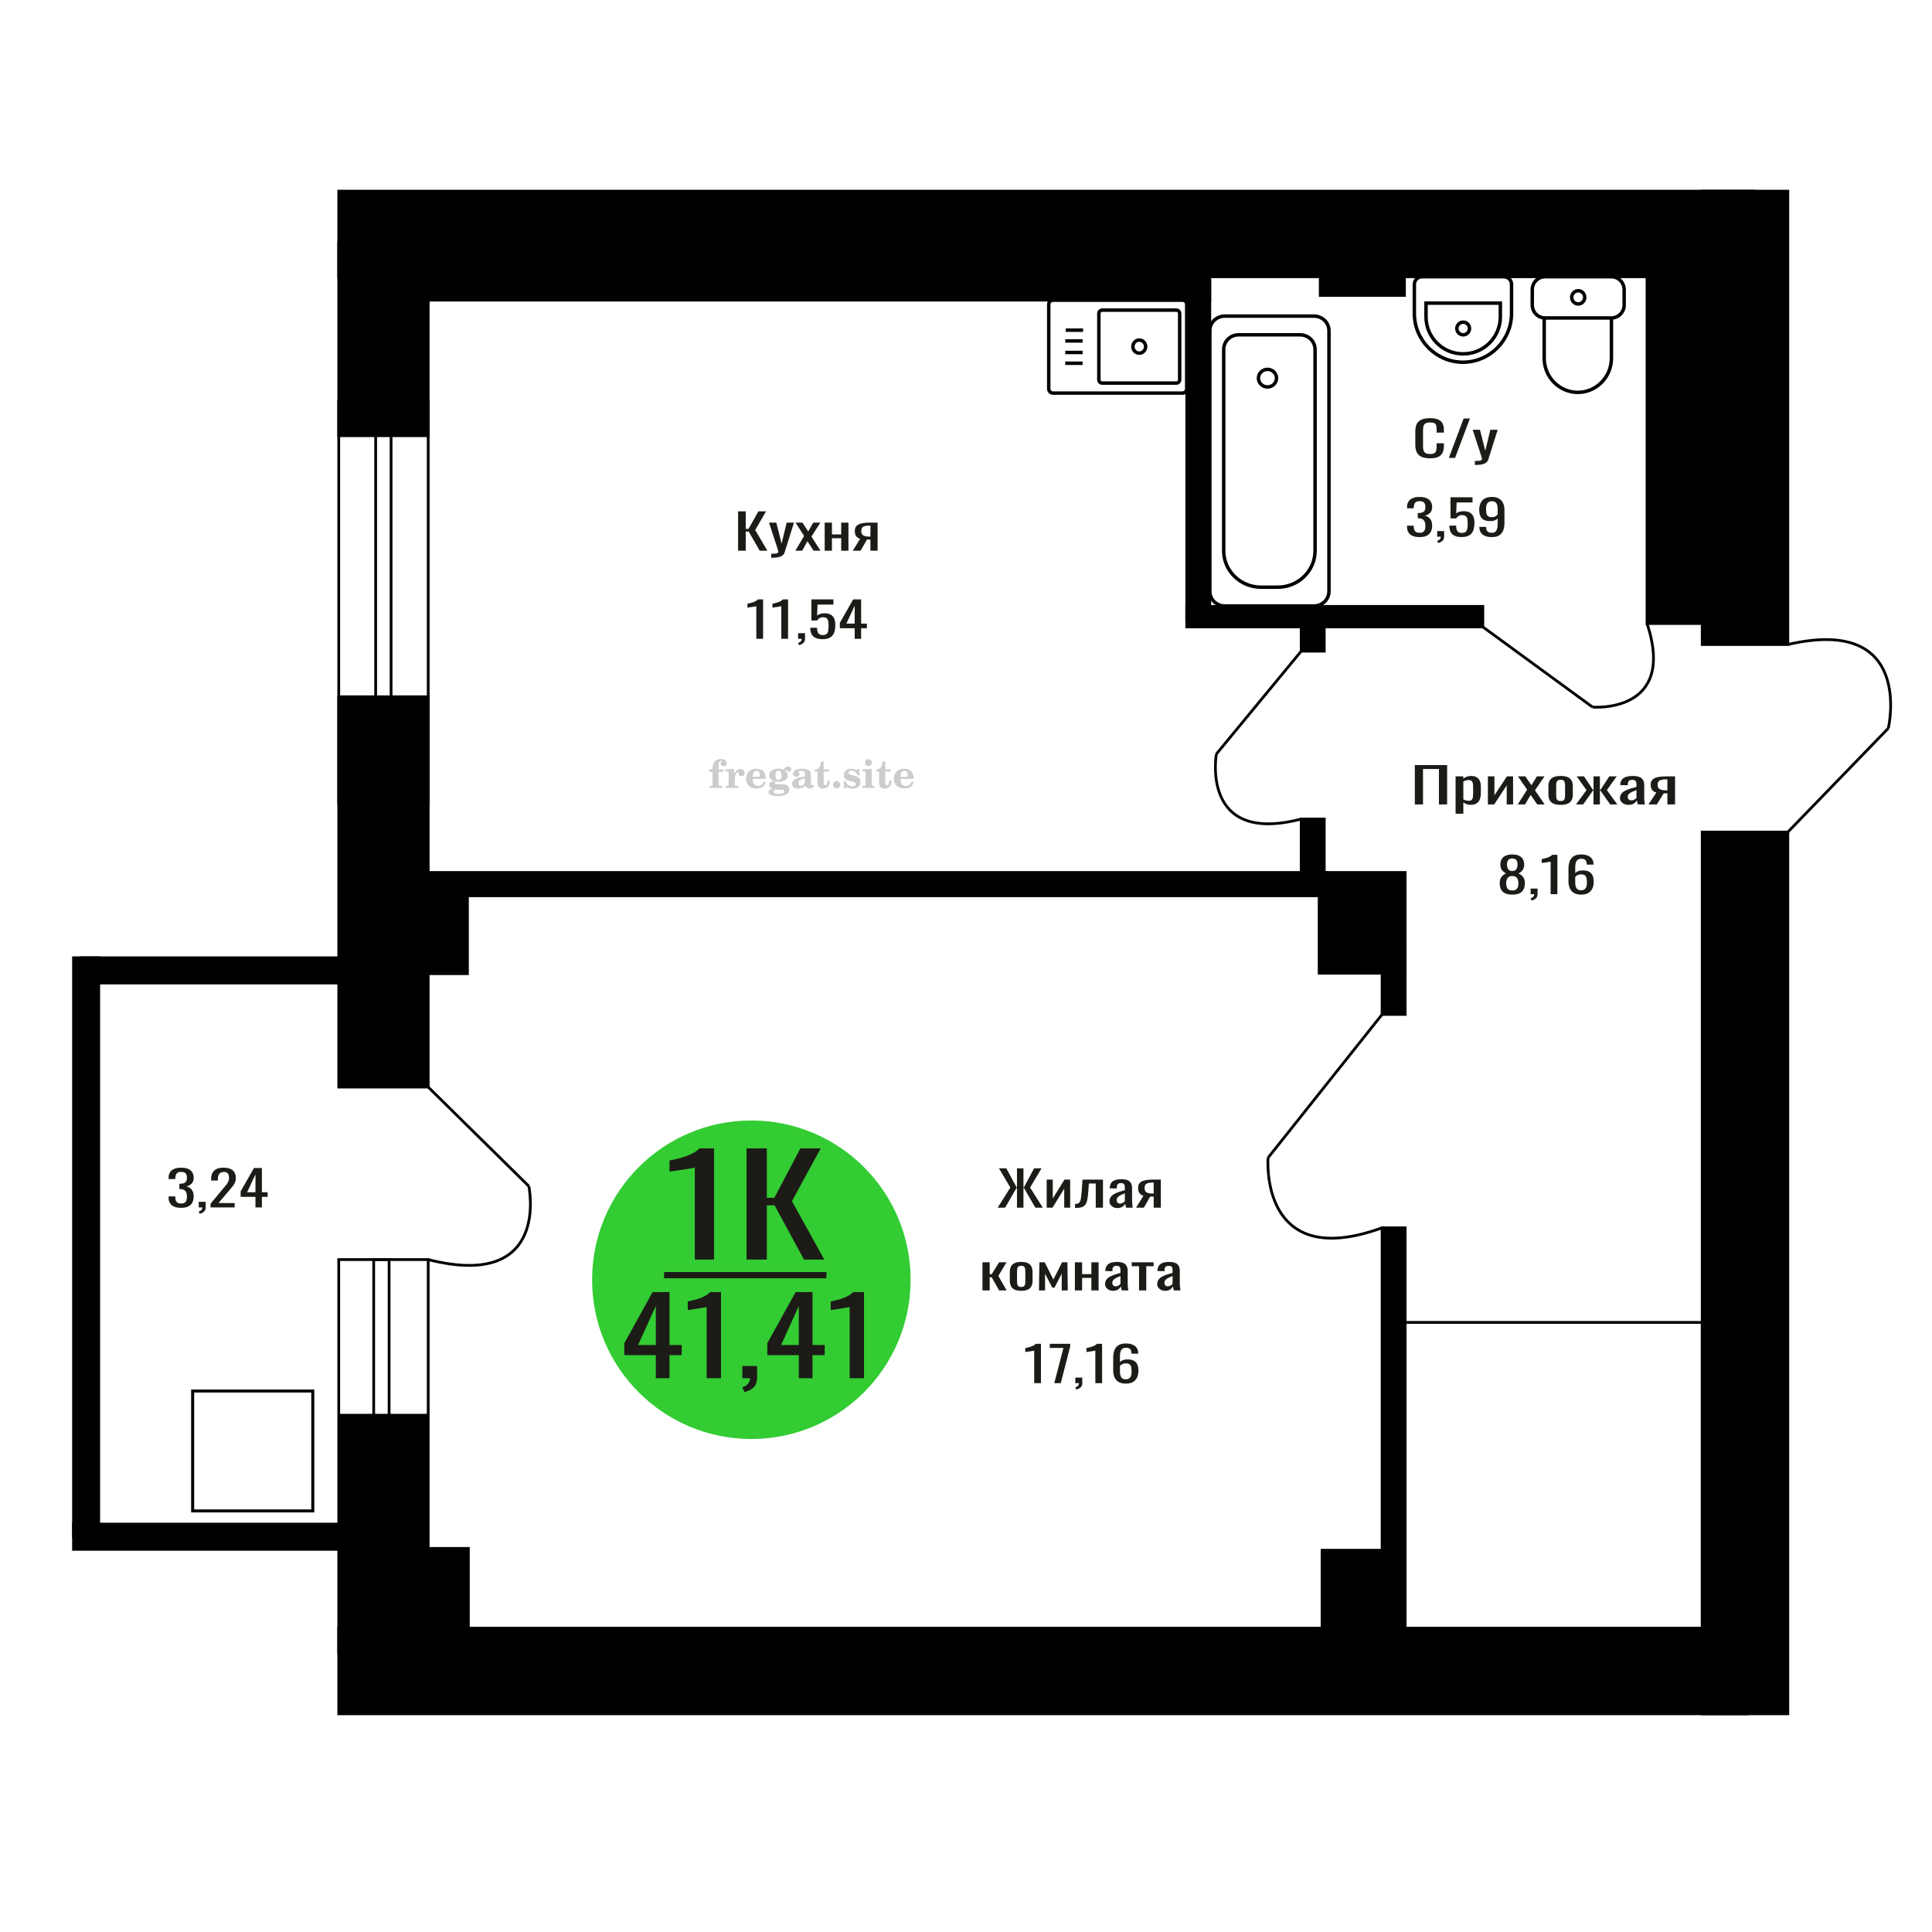 <?xml version="1.0" encoding="UTF-8"?>
<!DOCTYPE svg PUBLIC "-//W3C//DTD SVG 1.1//EN" "http://www.w3.org/Graphics/SVG/1.1/DTD/svg11.dtd">
<!-- Creator: CorelDRAW 2019 -->
<svg xmlns="http://www.w3.org/2000/svg" xml:space="preserve" width="140mm" height="140mm" version="1.1" style="shape-rendering:geometricPrecision; text-rendering:geometricPrecision; image-rendering:optimizeQuality; fill-rule:evenodd; clip-rule:evenodd"
viewBox="0 0 14000 14000"
 xmlns:xlink="http://www.w3.org/1999/xlink">
 <defs>
  <style type="text/css">
   <![CDATA[
    .str0 {stroke:black;stroke-width:25;stroke-miterlimit:22.926}
    .str2 {stroke:black;stroke-width:25.01;stroke-miterlimit:22.926}
    .str1 {stroke:black;stroke-width:20;stroke-miterlimit:22.926}
    .fil1 {fill:none}
    .fil5 {fill:black}
    .fil4 {fill:#1C1B17}
    .fil3 {fill:#33CC33}
    .fil0 {fill:#1C1B17;fill-rule:nonzero}
    .fil2 {fill:#CCCCCC;fill-rule:nonzero}
   ]]>
  </style>
 </defs>
 <g id="Слой_x0020_1">
  <polygon class="fil0" points="10252.35,5829.36 10252.35,5544.06 10486.36,5544.06 10486.36,5829.36 10427.07,5829.36 10427.07,5572.59 10311.64,5572.59 10311.64,5829.36 "/>
  <path id="1" class="fil0" d="M10547.75 5896.28l0 -270.5 56.15 0 0 16.2c6.64,-5.17 14.69,-9.63 24.13,-13.39 9.45,-3.75 20.64,-5.63 33.58,-5.63 15.75,0 28.25,2.76 37.53,8.28 9.26,5.51 16.17,12.44 20.72,20.78 4.54,8.33 7.52,16.79 8.92,25.36 1.4,8.57 2.09,15.91 2.09,22.01l0 49.31c0,14.33 -2.09,27.89 -6.29,40.68 -4.2,12.8 -11.81,23.13 -22.82,31 -11.03,7.86 -26.5,11.8 -46.45,11.8 -10.83,0 -20.45,-1.82 -28.86,-5.46 -8.38,-3.64 -15.91,-7.81 -22.55,-12.51l0 82.07 -56.15 0zm96.55 -93.69c9.79,0 16.79,-2.41 20.99,-7.22 4.19,-4.81 6.82,-11.33 7.87,-19.55 1.04,-8.22 1.57,-17.26 1.57,-27.12l0 -49.31c0,-8.45 -0.7,-16.26 -2.1,-23.42 -1.4,-7.16 -4.38,-12.86 -8.92,-17.08 -4.54,-4.23 -11.72,-6.34 -21.51,-6.34 -7.34,0 -14.35,1.05 -20.99,3.17 -6.64,2.11 -12.42,4.57 -17.31,7.39l0 130.32c5.24,2.59 11.19,4.76 17.83,6.52 6.65,1.76 14.17,2.64 22.57,2.64z"/>
  <polygon id="2" class="fil0" points="10781.77,5829.36 10781.77,5625.78 10828.99,5625.78 10828.99,5762.79 10920.29,5625.78 10964.36,5625.78 10964.36,5829.36 10918.19,5829.36 10918.19,5691.29 10827.41,5829.36 "/>
  <polygon id="3" class="fil0" points="10997.94,5829.36 11066.15,5722.29 10999.52,5625.78 11053.03,5625.78 11097.63,5690.23 11136.98,5625.78 11192.07,5625.78 11122.82,5726.86 11193.13,5829.36 11139.61,5829.36 11091.86,5760.32 11050.92,5829.36 "/>
  <path id="4" class="fil0" d="M11309.07 5832.18c-22.39,0 -40.04,-3.05 -52.99,-9.16 -12.94,-6.11 -22.12,-14.79 -27.54,-26.06 -5.42,-11.28 -8.13,-24.54 -8.13,-39.81l0 -59.17c0,-15.26 2.71,-28.53 8.13,-39.8 5.42,-11.27 14.6,-19.96 27.54,-26.06 12.95,-6.11 30.6,-9.16 52.99,-9.16 22.39,0 39.97,3.05 52.74,9.16 12.76,6.1 21.87,14.79 27.29,26.06 5.42,11.27 8.13,24.54 8.13,39.8l0 59.17c0,15.27 -2.71,28.53 -8.13,39.81 -5.42,11.27 -14.53,19.95 -27.29,26.06 -12.77,6.11 -30.35,9.16 -52.74,9.16zm0 -27.83c10.85,0 18.46,-2.11 22.82,-6.34 4.38,-4.22 7.01,-9.8 7.88,-16.73 0.87,-6.93 1.32,-14.15 1.32,-21.66l0 -63.75c0,-7.75 -0.45,-15.03 -1.32,-21.84 -0.87,-6.81 -3.5,-12.39 -7.88,-16.73 -4.36,-4.34 -11.97,-6.52 -22.82,-6.52 -10.84,0 -18.53,2.18 -23.07,6.52 -4.56,4.34 -7.27,9.92 -8.14,16.73 -0.88,6.81 -1.31,14.09 -1.31,21.84l0 63.75c0,7.51 0.43,14.73 1.31,21.66 0.87,6.93 3.58,12.51 8.14,16.73 4.54,4.23 12.23,6.34 23.07,6.34z"/>
  <polygon id="5" class="fil0" points="11420.31,5829.36 11496.39,5725.46 11425.03,5625.78 11478.55,5625.78 11543.09,5723.69 11547.29,5723.69 11547.29,5625.78 11593.45,5625.78 11593.45,5723.69 11597.65,5723.69 11661.67,5625.78 11715.19,5625.78 11643.82,5725.46 11719.91,5829.36 11667.97,5829.36 11597.65,5729.33 11593.45,5729.33 11593.45,5829.36 11547.29,5829.36 11547.29,5729.33 11542.57,5729.33 11472.25,5829.36 "/>
  <path id="6" class="fil0" d="M11799.66 5832.18c-11.89,0 -22.39,-2.29 -31.48,-6.87 -9.1,-4.58 -16.27,-10.45 -21.51,-17.61 -5.26,-7.16 -7.88,-14.74 -7.88,-22.72 0,-12.68 3.15,-23.36 9.44,-32.05 6.3,-8.69 14.96,-16.03 25.98,-22.02 11.01,-5.98 23.79,-11.21 38.3,-15.67 14.51,-4.46 29.82,-8.8 45.91,-13.03l0 -14.44c0,-8.22 -0.7,-15.03 -2.1,-20.43 -1.4,-5.4 -4.29,-9.45 -8.65,-12.15 -4.38,-2.7 -10.94,-4.05 -19.68,-4.05 -7.7,0 -13.9,1.17 -18.62,3.52 -4.72,2.35 -8.14,5.69 -10.24,10.04 -2.1,4.34 -3.14,9.45 -3.14,15.32l0 10.21 -55.62 -1.41c0.7,-22.54 8.4,-39.15 23.09,-49.83 14.68,-10.69 37.42,-16.03 68.21,-16.03 30.08,0 51.41,5.52 64.01,16.55 12.59,11.04 18.89,27.01 18.89,47.91l0 92.98c0,6.34 0.25,12.45 0.79,18.32 0.52,5.87 1.22,11.33 2.08,16.38 0.88,5.04 1.67,9.8 2.37,14.26l-51.42 0c-1.04,-3.76 -2.35,-8.51 -3.93,-14.26 -1.58,-5.76 -2.71,-10.98 -3.41,-15.68 -3.51,7.98 -10.24,15.44 -20.2,22.37 -9.97,6.92 -23.71,10.39 -41.19,10.39zm22.03 -32.41c5.6,0 10.84,-1.05 15.74,-3.17 4.9,-2.11 9.27,-4.52 13.13,-7.22 3.84,-2.7 6.46,-4.87 7.86,-6.51l0 -57.77c-8.74,3.29 -16.96,6.58 -24.65,9.87 -7.7,3.28 -14.44,6.75 -20.22,10.39 -5.76,3.64 -10.3,7.74 -13.63,12.32 -3.32,4.58 -4.99,9.81 -4.99,15.68 0,8.22 2.28,14.67 6.83,19.37 4.54,4.7 11.18,7.04 19.93,7.04z"/>
  <path id="7" class="fil0" d="M11945.53 5829.36l57.18 -86.29c-9.78,-2.59 -17.74,-6.46 -23.86,-11.63 -6.12,-5.16 -10.58,-11.5 -13.38,-19.02 -2.8,-7.51 -4.2,-15.96 -4.2,-25.36 0,-10.8 2.1,-20.07 6.3,-27.82 4.19,-7.75 10.83,-14.09 19.93,-19.02 9.09,-4.93 21.17,-8.57 36.2,-10.92 15.05,-2.35 33.6,-3.52 55.63,-3.52l58.77 0 0 203.58 -55.63 0 0 -80.31c-5.6,0 -10.32,-0.05 -14.17,-0.17 -3.84,-0.12 -8.04,-0.3 -12.58,-0.53l-49.85 81.01 -60.34 0zm130.64 -102.14c0.7,0 1.85,0 3.41,0 1.58,0 2.55,0 2.89,0l0 -79.96c-0.34,0 -1.31,0 -2.89,0 -1.56,0 -2.53,0 -2.87,0 -16.45,0 -29.48,1.35 -39.09,4.05 -9.63,2.7 -16.36,6.93 -20.2,12.68 -3.86,5.76 -5.78,13.45 -5.78,23.07 0,13.39 4.47,23.37 13.37,29.94 8.93,6.58 25.98,9.98 51.16,10.22z"/>
  <path class="fil1 str0" d="M8569.03 2174.84l-938.82 0c-16.84,0 -30.63,14.14 -30.63,31.43l0 610.82c0,17.29 13.79,31.44 30.63,31.44l938.82 0c16.84,0 30.63,-14.15 30.63,-31.44l0 -610.82c0,-17.29 -13.79,-31.43 -30.63,-31.43zm-44.64 72.55l-537.6 0c-13.22,0 -24.03,11.09 -24.03,24.66l0 479.26c0,13.57 10.81,24.67 24.03,24.67l537.6 0c13.21,0 24.02,-11.1 24.02,-24.67l0 -479.26c0,-13.57 -10.81,-24.66 -24.02,-24.66zm-268.8 216.88c-25.51,0 -46.19,21.23 -46.19,47.41 0,26.18 20.68,47.41 46.19,47.41 25.51,0 46.18,-21.23 46.18,-47.41 0,-26.18 -20.67,-47.41 -46.18,-47.41zm-407 -71.77l-125.89 0m122.39 78l-125.89 0m125.89 83.58l-125.89 0m125.89 78.01l-125.89 0"/>
  <path class="fil2" d="M5138.07 5593.03l0 -17.78 25.02 0 0 -5.65c0,-21.97 5.22,-38.99 15.71,-51.17 10.49,-12.19 25.21,-18.26 44.12,-18.26 13.27,0 23.76,2.73 31.52,8.14 7.76,5.41 11.66,12.7 11.66,21.87 0,6.82 -2.07,12.19 -6.21,16.09 -4.14,3.9 -9.87,5.83 -17.26,5.83 -6.07,0 -11.01,-1.78 -14.82,-5.36 -3.81,-3.57 -5.73,-8.18 -5.73,-13.78 0,-5.88 2.63,-11.1 7.95,-15.71 1.08,-1.08 1.64,-1.79 1.64,-2.07 0,-0.99 -0.47,-1.74 -1.36,-2.16 -0.94,-0.47 -2.45,-0.71 -4.57,-0.71 -7,0 -11.85,3.58 -14.53,10.68 -2.73,7.1 -4.09,21.54 -4.09,43.32l0 8.94 35.51 0 0 17.78 -35.51 0 0 91.43c0,4.14 0.84,6.97 2.59,8.47 1.74,1.51 5.08,2.26 10.01,2.26l15.06 0 0 14.11 -93.7 0 0 -14.11 12.37 -0.28c3.76,-0.19 6.3,-0.99 7.67,-2.5 1.31,-1.45 1.97,-4.09 1.97,-7.95l0 -91.43 -25.02 0z"/>
  <path id="1" class="fil2" d="M5257.07 5709.3l0 -14.11 13.22 -0.28c3.86,-0.29 6.44,-1.13 7.71,-2.54 1.27,-1.41 1.93,-4.05 1.93,-7.91l0 -84.47c0,-4.52 -0.99,-7.53 -3.01,-8.99 -2.02,-1.46 -6.21,-2.21 -12.56,-2.21 -0.84,0 -2.21,0.05 -4.09,0.14 -1.88,0.1 -3.29,0.14 -4.33,0.14l0 -13.82 62.89 -3.11 0 38.85c5.55,-12.74 12.14,-22.39 19.9,-28.88 7.71,-6.44 16.41,-9.69 26.15,-9.69 9.03,0 16.37,2.54 22.01,7.58 5.65,5.08 8.47,11.52 8.47,19.42 0,7.72 -2.07,13.88 -6.26,18.53 -4.18,4.66 -9.69,6.97 -16.51,6.97 -6.35,0 -11.52,-2.03 -15.52,-6.12 -4,-4.09 -6.02,-9.41 -6.02,-15.94 0,-2.59 0.42,-4.94 1.27,-7.15 0.8,-2.21 2.12,-4.33 3.86,-6.35 -10.49,3.38 -18.44,10.67 -23.94,21.77 -5.51,11.11 -8.28,25.59 -8.28,43.42l0 29.91c0,3.86 0.66,6.5 1.97,7.95 1.37,1.51 3.91,2.31 7.67,2.5l18.02 0.28 0 14.11 -94.55 0z"/>
  <path id="2" class="fil2" d="M5536.52 5662.73l12.42 5.93c-4.42,14.77 -12.14,26.01 -23.19,33.68 -11.1,7.67 -25.17,11.48 -42.24,11.48 -23.43,0 -42.29,-6.59 -56.68,-19.71 -14.35,-13.13 -21.54,-30.34 -21.54,-51.65 0,-21.26 7.15,-38.57 21.4,-51.83 14.3,-13.27 32.97,-19.9 56.02,-19.9 21.02,0 37.35,6.07 49.01,18.25 11.67,12.14 17.5,29.21 17.5,51.13l0 3.71 -94.83 0 0 1.93c0,16.33 3.3,28.65 9.83,36.97 6.59,8.33 16.37,12.47 29.31,12.47 9.45,0 17.78,-2.73 24.93,-8.19 7.19,-5.45 13.21,-13.54 18.06,-24.27zm-82.13 -33.58l43.37 0c2.96,0 5.03,-0.66 6.21,-1.93 1.18,-1.27 1.79,-3.62 1.79,-7.05 0,-12.14 -1.84,-20.98 -5.46,-26.49 -3.62,-5.5 -9.31,-8.27 -17.12,-8.27 -8.98,0 -15.85,3.62 -20.6,10.81 -4.71,7.25 -7.43,18.21 -8.19,32.93z"/>
  <path id="3" class="fil2" d="M5601.05 5714.43c-9.12,-2.31 -15.99,-5.69 -20.65,-10.26 -4.65,-4.56 -6.96,-10.16 -6.96,-16.88 0,-7.43 3.06,-13.55 9.22,-18.39 6.16,-4.8 15.05,-8.09 26.62,-9.84 -11.38,-3.05 -20.03,-8.04 -26.01,-15.05 -5.97,-6.96 -8.98,-15.47 -8.98,-25.49 0,-14.3 6.07,-25.97 18.2,-34.9 12.14,-8.99 27.99,-13.45 47.56,-13.45 6.91,0 13.4,0.7 19.56,2.07 6.17,1.36 12.14,3.43 17.92,6.16l4.85 -7.01c3.76,-5.36 8.28,-9.46 13.5,-12.37 5.22,-2.92 10.68,-4.38 16.37,-4.38 6.25,0 11.33,1.79 15.28,5.37 3.96,3.62 5.93,8.23 5.93,13.82 0,5.51 -1.5,10.02 -4.56,13.46 -3.01,3.43 -6.96,5.17 -11.81,5.17 -3.34,0 -6.16,-0.7 -8.56,-2.12 -2.4,-1.45 -4.33,-3.62 -5.78,-6.53 -0.57,-1.13 -0.9,-2.5 -1.09,-4.14 -0.28,-2.31 -1.27,-3.48 -2.91,-3.58 -1.65,0 -3.48,0.8 -5.51,2.4 -2.02,1.6 -3.66,3.62 -4.93,6.07 6.96,4.8 12.04,9.92 15.24,15.43 3.19,5.55 4.79,11.9 4.79,19.05 0,14.34 -5.83,25.58 -17.45,33.72 -11.62,8.14 -27.75,12.23 -48.4,12.23 -1.74,0 -4.18,-0.09 -7.34,-0.28 -3.1,-0.19 -5.36,-0.28 -6.72,-0.28 -4.33,0 -7.72,0.8 -10.11,2.44 -2.45,1.6 -3.67,3.81 -3.67,6.64 0,3.24 1.08,5.5 3.24,6.77 2.17,1.27 5.93,1.93 11.34,1.93l20.46 0c10.72,0 20.08,0.33 28.03,1.03 8,0.71 13.45,1.6 16.51,2.68 7.72,2.78 13.74,7.34 18.06,13.78 4.33,6.45 6.5,13.88 6.5,22.3 0,14.86 -7.06,26.29 -21.17,34.29 -14.11,8 -34.34,11.99 -60.73,11.99 -22.43,0 -39.32,-2.44 -50.65,-7.29 -11.34,-4.89 -17.03,-12.13 -17.03,-21.77 0,-6.35 2.77,-11.62 8.28,-15.9 5.5,-4.28 13.36,-7.25 23.56,-8.89zm13.88 7.85c-3.58,1.46 -6.12,3.15 -7.62,5.04 -1.51,1.88 -2.26,4.32 -2.26,7.38 0,6.16 2.68,10.72 8,13.64 5.31,2.96 13.59,4.42 24.83,4.42 15.24,0 26.53,-1.41 33.82,-4.18 7.29,-2.83 10.96,-7.15 10.96,-13.08 0,-4.66 -1.97,-8.04 -5.93,-10.11 -3.95,-2.07 -10.72,-3.11 -20.32,-3.11l-41.48 0zm4.8 -104.51c0,11.61 1.74,20.08 5.22,25.4 3.53,5.31 8.98,7.99 16.46,7.99 7.53,0 13.08,-2.68 16.7,-8.09 3.57,-5.36 5.36,-13.78 5.36,-25.3 0,-11.29 -1.79,-19.66 -5.36,-25.07 -3.62,-5.41 -9.17,-8.14 -16.7,-8.14 -7.48,0 -12.93,2.73 -16.46,8.14 -3.48,5.41 -5.22,13.78 -5.22,25.07z"/>
  <path id="4" class="fil2" d="M5832.29 5641c-16.7,2.68 -28.6,6.63 -35.66,11.86 -7.1,5.22 -10.63,12.55 -10.63,22.06 0,5.78 1.6,10.34 4.75,13.78 3.15,3.38 7.43,5.08 12.75,5.08 8.7,0 15.71,-3.25 20.93,-9.74 5.22,-6.49 7.86,-15.38 7.86,-26.67l0 -16.37zm43.74 35.75c0,4.52 0.8,7.71 2.4,9.64 1.6,1.93 4.23,2.87 7.81,2.87 1.64,0 3.52,-0.47 5.64,-1.46 2.12,-0.94 3.43,-1.41 4,-1.41 1.08,0 1.97,0.33 2.63,1.08 0.61,0.76 0.94,1.79 0.94,3.2 0,5.88 -3.34,11.25 -10.06,16.14 -6.73,4.84 -14.77,7.29 -24.13,7.29 -7.01,0 -12.98,-1.84 -17.92,-5.55 -4.99,-3.72 -7.9,-8.52 -8.85,-14.35 -7.71,6.3 -16.46,11.2 -26.24,14.68 -9.79,3.48 -19.85,5.22 -30.25,5.22 -13.5,0 -23.99,-2.92 -31.42,-8.8 -7.43,-5.88 -11.14,-14.16 -11.14,-24.83 0,-14.21 7.47,-25.64 22.38,-34.2 14.92,-8.61 38.53,-15.05 70.75,-19.38l0 -15.33c0,-9.93 -1.98,-16.94 -5.93,-21.07 -3.95,-4.14 -10.53,-6.21 -19.71,-6.21 -5.97,0 -11,0.98 -15.05,2.96 -4.09,1.98 -6.16,4.28 -6.16,6.82 0,0.66 1.22,2.54 3.67,5.69 2.44,3.11 3.67,6.59 3.67,10.49 0,5.32 -2.07,9.6 -6.26,12.89 -4.18,3.24 -9.64,4.89 -16.32,4.89 -6.82,0 -12.47,-1.97 -16.98,-5.93 -4.47,-3.95 -6.73,-8.89 -6.73,-14.86 0,-11.76 5.65,-20.88 16.94,-27.37 11.33,-6.45 27.28,-9.69 47.97,-9.69 11.57,0 21.73,1.17 30.53,3.52 8.75,2.31 15.99,5.79 21.68,10.35 4.52,3.53 7.67,7.48 9.46,11.95 1.79,4.42 2.68,11.24 2.68,20.41l0 60.35z"/>
  <path id="5" class="fil2" d="M6012.77 5655.96c0,0.66 0.09,1.65 0.24,2.96 0.14,1.32 0.18,2.31 0.18,2.97 0,16.51 -4.37,29.39 -13.12,38.66 -8.8,9.22 -20.98,13.83 -36.55,13.83 -14.2,0 -24.32,-3.34 -30.29,-10.07 -5.97,-6.68 -8.94,-18.48 -8.94,-35.41l0 -77 -20.32 0 0 -15.15c13.97,-0.89 24.84,-6.35 32.55,-16.27 7.72,-9.93 11.95,-23.95 12.7,-41.96l19.38 0 0 56.73 38.1 0 0 16.65 -38.1 0 0 74.78c0,9.55 0.9,15.9 2.64,19.01 1.74,3.15 4.79,4.7 9.22,4.7 5.41,0 9.5,-2.87 12.32,-8.56 2.77,-5.69 4.33,-14.3 4.61,-25.87l15.38 0z"/>
  <path id="6" class="fil2" d="M6062.68 5660.19c7.15,0 13.35,2.59 18.58,7.81 5.22,5.18 7.85,11.38 7.85,18.63 0,7.29 -2.59,13.54 -7.81,18.77 -5.17,5.22 -11.38,7.85 -18.62,7.85 -7.2,0 -13.36,-2.63 -18.54,-7.85 -5.22,-5.23 -7.8,-11.48 -7.8,-18.77 0,-7.15 2.63,-13.36 7.85,-18.58 5.22,-5.22 11.38,-7.86 18.49,-7.86z"/>
  <path id="7" class="fil2" d="M6113.95 5659.63l12.18 0c5.79,12.79 13.12,22.58 22.01,29.35 8.94,6.77 18.87,10.16 29.87,10.16 7.2,0 12.89,-1.6 17.08,-4.75 4.23,-3.2 6.35,-7.43 6.35,-12.79 0,-4.8 -1.84,-8.47 -5.55,-11.06 -3.72,-2.59 -11.62,-5.13 -23.76,-7.62 -20.84,-4 -35.51,-9.64 -44.02,-16.84 -8.52,-7.19 -12.75,-17.26 -12.75,-30.19 0,-14.35 4.75,-25.45 14.25,-33.31 9.5,-7.9 23,-11.85 40.45,-11.85 6.49,0 12.7,0.8 18.49,2.45 5.83,1.64 11.15,3.99 15.94,7.1l11.06 -7.57 11.61 0 1.37 45.15 -13.27 0c-4.93,-10.58 -11.33,-18.91 -19.14,-24.88 -7.81,-5.98 -16.18,-8.99 -25.16,-8.99 -6.82,0 -12.37,1.51 -16.65,4.57 -4.33,3.05 -6.5,6.86 -6.5,11.47 0,8.75 11.15,15.1 33.4,19.05 2.68,0.47 4.75,0.85 6.21,1.13 15.71,2.92 27.56,8.23 35.46,15.95 7.91,7.71 11.86,17.73 11.86,30.01 0,14.81 -4.99,26.53 -14.96,35.18 -9.97,8.7 -23.57,13.03 -40.83,13.03 -7.71,0 -15.05,-0.89 -21.92,-2.73 -6.91,-1.83 -13.12,-4.47 -18.76,-7.95l-12.14 8.42 -11.34 0 -0.84 -52.49z"/>
  <path id="8" class="fil2" d="M6268.27 5525.86c0,-7.01 2.4,-12.94 7.25,-17.78 4.84,-4.89 10.67,-7.34 17.59,-7.34 6.63,0 12.37,2.45 17.26,7.38 4.85,4.94 7.29,10.82 7.29,17.74 0,6.91 -2.4,12.84 -7.24,17.87 -4.85,5.03 -10.59,7.53 -17.31,7.53 -6.92,0 -12.75,-2.45 -17.59,-7.39 -4.85,-4.94 -7.25,-10.91 -7.25,-18.01zm48.26 158.56c0,3.95 0.66,6.68 1.93,8.09 1.32,1.41 3.91,2.21 7.76,2.4l11.2 0.28 0 14.11 -87.21 0 0 -14.11 12.28 -0.28c3.81,-0.19 6.39,-0.99 7.71,-2.5 1.37,-1.45 2.02,-4.14 2.02,-7.99l0 -84.48c0,-4.47 -0.98,-7.48 -3.01,-8.94 -2.02,-1.46 -6.16,-2.21 -12.41,-2.21 -0.85,0 -2.17,0.05 -4.1,0.14 -1.88,0.1 -3.34,0.14 -4.46,0.14l0 -13.82 68.29 -3.11 0 112.28z"/>
  <path id="9" class="fil2" d="M6459.24 5655.96c0,0.66 0.09,1.65 0.24,2.96 0.14,1.32 0.18,2.31 0.18,2.97 0,16.51 -4.37,29.39 -13.12,38.66 -8.8,9.22 -20.98,13.83 -36.55,13.83 -14.2,0 -24.32,-3.34 -30.29,-10.07 -5.97,-6.68 -8.94,-18.48 -8.94,-35.41l0 -77 -20.32 0 0 -15.15c13.97,-0.89 24.84,-6.35 32.55,-16.27 7.72,-9.93 11.95,-23.95 12.7,-41.96l19.38 0 0 56.73 38.1 0 0 16.65 -38.1 0 0 74.78c0,9.55 0.9,15.9 2.64,19.01 1.74,3.15 4.79,4.7 9.22,4.7 5.41,0 9.5,-2.87 12.32,-8.56 2.77,-5.69 4.33,-14.3 4.61,-25.87l15.38 0z"/>
  <path id="10" class="fil2" d="M6607.83 5662.73l12.42 5.93c-4.42,14.77 -12.14,26.01 -23.19,33.68 -11.1,7.67 -25.17,11.48 -42.24,11.48 -23.43,0 -42.29,-6.59 -56.68,-19.71 -14.35,-13.13 -21.54,-30.34 -21.54,-51.65 0,-21.26 7.15,-38.57 21.4,-51.83 14.3,-13.27 32.97,-19.9 56.02,-19.9 21.02,0 37.35,6.07 49.01,18.25 11.67,12.14 17.5,29.21 17.5,51.13l0 3.71 -94.83 0 0 1.93c0,16.33 3.3,28.65 9.83,36.97 6.59,8.33 16.37,12.47 29.31,12.47 9.45,0 17.78,-2.73 24.93,-8.19 7.19,-5.45 13.21,-13.54 18.06,-24.27zm-82.13 -33.58l43.37 0c2.96,0 5.03,-0.66 6.21,-1.93 1.18,-1.27 1.79,-3.62 1.79,-7.05 0,-12.14 -1.84,-20.98 -5.46,-26.49 -3.62,-5.5 -9.31,-8.27 -17.12,-8.27 -8.98,0 -15.85,3.62 -20.6,10.81 -4.71,7.25 -7.43,18.21 -8.19,32.93z"/>
  <circle class="fil3" cx="5444.59" cy="9273.5" r="1154"/>
  <path class="fil0" d="M4752.28 9987.14l0 -167.22 -228.45 0 0 -86.31 205.12 -370.67 122.48 0 0 383.77 88.46 0 0 73.21 -88.46 0 0 167.22 -99.15 0zm-128.32 -240.43l128.32 0 0 -283.59 -128.32 283.59z"/>
  <path id="1" class="fil0" d="M5120.71 9987.14l0 -516.32c-0.66,0.52 -7.95,2.06 -21.87,4.63 -13.94,2.57 -29.66,5.14 -47.16,7.7 -17.49,2.57 -33.05,4.89 -46.66,6.94 -13.61,2.06 -20.74,3.08 -21.38,3.08l0 -62.42c11.01,-2.05 23.82,-4.88 38.4,-8.47 14.58,-3.6 29.48,-7.97 44.72,-13.1 15.22,-5.14 29.8,-11.56 43.73,-19.27 13.94,-7.71 25.77,-16.7 35.49,-26.97l78.74 0 0 624.2 -104.01 0z"/>
  <path id="2" class="fil0" d="M5394.85 10088.09l-16.54 -35.45c17.51,-4.62 31.27,-12.71 41.33,-24.27 10.04,-11.56 15.06,-25.3 15.06,-41.23l-55.41 0 0 -88.62 106.93 0 0 87.08c0,27.23 -7.45,48.93 -22.36,65.12 -14.91,16.18 -37.9,28.64 -69.01,37.37z"/>
  <path id="3" class="fil0" d="M5788.55 9987.14l0 -167.22 -228.45 0 0 -86.31 205.12 -370.67 122.48 0 0 383.77 88.46 0 0 73.21 -88.46 0 0 167.22 -99.15 0zm-128.32 -240.43l128.32 0 0 -283.59 -128.32 283.59z"/>
  <path id="4" class="fil0" d="M6156.98 9987.14l0 -516.32c-0.65,0.52 -7.95,2.06 -21.87,4.63 -13.94,2.57 -29.66,5.14 -47.16,7.7 -17.49,2.57 -33.05,4.89 -46.66,6.94 -13.61,2.06 -20.73,3.08 -21.38,3.08l0 -62.42c11.01,-2.05 23.82,-4.88 38.4,-8.47 14.58,-3.6 29.48,-7.97 44.72,-13.1 15.23,-5.14 29.81,-11.56 43.73,-19.27 13.94,-7.71 25.78,-16.7 35.49,-26.97l78.74 0 0 624.2 -104.01 0z"/>
  <path class="fil0" d="M5034.92 9127.1l0 -666.36c-0.86,0.67 -10.62,2.66 -29.27,5.97 -18.64,3.32 -39.68,6.63 -63.1,9.95 -23.43,3.31 -44.24,6.3 -62.45,8.95 -18.22,2.65 -27.76,3.98 -28.62,3.98l0 -80.56c14.74,-2.65 31.87,-6.3 51.38,-10.94 19.52,-4.64 39.47,-10.28 59.85,-16.91 20.38,-6.63 39.9,-14.92 58.56,-24.86 18.64,-9.95 34.47,-21.55 47.48,-34.81l105.39 0 0 805.59 -139.22 0z"/>
  <polygon id="1" class="fil0" points="5409.64,9127.1 5409.64,8321.51 5556.65,8321.51 5556.65,8679.55 5611.29,8679.55 5799.96,8321.51 5946.97,8321.51 5738.8,8704.41 5972.99,9127.1 5825.97,9127.1 5612.6,8734.25 5556.65,8734.25 5556.65,9127.1 "/>
  <polygon id="2" class="fil4" points="4812.44,9217.51 5988.61,9217.51 5988.61,9262.72 4812.44,9262.72 "/>
  <polygon class="fil0" points="5348.47,3990.65 5348.47,3705.35 5403.87,3705.35 5403.87,3832.15 5424.45,3832.15 5495.56,3705.35 5550.96,3705.35 5472.5,3840.96 5560.75,3990.65 5505.35,3990.65 5424.96,3851.52 5403.87,3851.52 5403.87,3990.65 "/>
  <path id="1" class="fil0" d="M5588.71 4041.72l0 -28.88c12.75,0 22.88,-0.41 30.4,-1.23 7.51,-0.82 12.9,-2.35 16.17,-4.58 3.27,-2.23 4.9,-5.34 4.9,-9.34 0,-2.11 -1.14,-6.81 -3.42,-14.08 -2.3,-7.28 -4.75,-15.03 -7.37,-23.25l-56.86 -173.29 52.95 0 38.24 152.16 36.77 -152.16 52.95 0 -67.66 214.85c-2.94,9.86 -8.34,17.67 -16.17,23.42 -7.85,5.76 -17.9,9.92 -30.17,12.51 -12.25,2.58 -27.04,3.87 -44.36,3.87l-6.37 0z"/>
  <polygon id="2" class="fil0" points="5763.24,3990.65 5826.98,3883.58 5764.72,3787.07 5814.72,3787.07 5856.39,3851.52 5893.17,3787.07 5944.64,3787.07 5879.93,3888.15 5945.63,3990.65 5895.62,3990.65 5851.01,3921.61 5812.75,3990.65 "/>
  <polygon id="3" class="fil0" points="5976.02,3990.65 5976.02,3787.07 6028.48,3787.07 6028.48,3872.66 6095.64,3872.66 6095.64,3787.07 6148.1,3787.07 6148.1,3990.65 6095.64,3990.65 6095.64,3900.13 6028.48,3900.13 6028.48,3990.65 "/>
  <path id="4" class="fil0" d="M6179.48 3990.65l53.44 -86.29c-9.15,-2.59 -16.58,-6.46 -22.3,-11.63 -5.72,-5.16 -9.89,-11.5 -12.5,-19.02 -2.62,-7.51 -3.93,-15.96 -3.93,-25.36 0,-10.8 1.97,-20.07 5.89,-27.82 3.91,-7.75 10.12,-14.09 18.63,-19.02 8.49,-4.93 19.77,-8.57 33.82,-10.92 14.06,-2.35 31.39,-3.52 51.98,-3.52l54.91 0 0 203.58 -51.98 0 0 -80.31c-5.23,0 -9.64,-0.05 -13.24,-0.17 -3.59,-0.12 -7.51,-0.3 -11.76,-0.53l-46.57 81.01 -56.39 0zm122.07 -102.14c0.66,0 1.73,0 3.19,0 1.48,0 2.38,0 2.7,0l0 -79.96c-0.32,0 -1.22,0 -2.7,0 -1.46,0 -2.36,0 -2.68,0 -15.37,0 -27.55,1.35 -36.53,4.05 -8.99,2.7 -15.28,6.93 -18.87,12.68 -3.61,5.76 -5.41,13.45 -5.41,23.07 0,13.39 4.18,23.37 12.5,29.94 8.34,6.58 24.28,9.98 47.8,10.22z"/>
  <path class="fil0" d="M10958.88 6482.74c-22.25,0 -40.08,-3.4 -53.49,-10.21 -13.42,-6.81 -23.09,-16.5 -29.03,-29.06 -5.95,-12.57 -8.92,-27.3 -8.92,-44.21 0,-9.62 1.06,-18.08 3.2,-25.36 2.13,-7.28 5.26,-13.67 9.38,-19.19 4.11,-5.52 8.98,-10.33 14.63,-14.44 5.63,-4.11 11.81,-7.81 18.51,-11.1 -12.19,-6.34 -22.1,-14.62 -29.72,-24.83 -7.62,-10.21 -11.43,-23.19 -11.43,-38.92 0,-15.03 3.05,-28.06 9.15,-39.1 6.09,-11.03 15.62,-19.54 28.57,-25.53 12.96,-5.99 29.34,-8.98 49.15,-8.98 19.82,0 36.05,2.99 48.7,8.98 12.65,5.99 22.02,14.5 28.12,25.53 6.09,11.04 9.14,24.07 9.14,39.1 0,15.97 -3.73,29 -11.2,39.1 -7.47,10.09 -17.45,18.31 -29.95,24.65 6.71,3.29 12.88,6.99 18.52,11.1 5.64,4.11 10.52,8.92 14.63,14.44 4.12,5.52 7.31,11.91 9.61,19.19 2.28,7.28 3.43,15.74 3.43,25.36 0,16.91 -2.98,31.64 -8.92,44.21 -5.95,12.56 -15.55,22.25 -28.81,29.06 -13.26,6.81 -31.01,10.21 -53.27,10.21zm0 -29.94c11.89,0 21.04,-2.35 27.44,-7.04 6.4,-4.7 10.75,-11.04 13.03,-19.02 2.29,-7.99 3.43,-16.91 3.43,-26.77 0,-8.92 -1.3,-17.32 -3.89,-25.19 -2.59,-7.86 -7.09,-14.32 -13.49,-19.37 -6.4,-5.05 -15.24,-7.57 -26.52,-7.57 -11.27,0 -20.19,2.47 -26.74,7.4 -6.56,4.93 -11.21,11.33 -13.95,19.19 -2.75,7.87 -4.11,16.38 -4.11,25.54 0,9.86 1.22,18.78 3.66,26.77 2.43,7.98 6.93,14.32 13.49,19.02 6.54,4.69 15.77,7.04 27.65,7.04zm0 -140.89c10.37,-0.23 18.22,-2.7 23.55,-7.39 5.33,-4.7 9.07,-10.75 11.2,-18.14 2.14,-7.4 3.2,-15.09 3.2,-23.07 0,-11.74 -2.73,-21.72 -8.23,-29.94 -5.49,-8.22 -15.39,-12.33 -29.72,-12.33 -14.32,0 -24.38,4.11 -30.17,12.33 -5.79,8.22 -8.69,18.2 -8.69,29.94 0,7.98 1.07,15.67 3.2,23.07 2.14,7.39 6.02,13.44 11.66,18.14 5.64,4.69 13.64,7.16 24,7.39z"/>
  <path id="1" class="fil0" d="M11098.8 6525.71l-7.77 -16.2c8.23,-2.11 14.7,-5.81 19.43,-11.1 4.72,-5.28 7.09,-11.56 7.09,-18.84l-26.07 0 0 -40.51 50.3 0 0 39.81c0,12.44 -3.51,22.36 -10.52,29.76 -7.01,7.39 -17.83,13.09 -32.46,17.08z"/>
  <path id="2" class="fil0" d="M11236.43 6479.57l0 -235.99c-0.31,0.24 -3.74,0.94 -10.3,2.12 -6.54,1.17 -13.94,2.34 -22.17,3.52 -8.23,1.17 -15.54,2.23 -21.94,3.17 -6.41,0.94 -9.76,1.41 -10.06,1.41l0 -28.53c5.18,-0.94 11.21,-2.23 18.06,-3.88 6.86,-1.64 13.87,-3.64 21.03,-5.98 7.17,-2.35 14.02,-5.29 20.58,-8.81 6.55,-3.52 12.12,-7.63 16.69,-12.33l37.04 0 0 285.3 -48.93 0z"/>
  <path id="3" class="fil0" d="M11456.81 6482.74c-21.34,0 -38.71,-4.17 -52.12,-12.5 -13.41,-8.34 -23.25,-19.61 -29.49,-33.82 -6.25,-14.2 -9.37,-29.99 -9.37,-47.37l0 -96.16c0,-18.55 2.73,-35.45 8.23,-50.72 5.49,-15.26 14.86,-27.47 28.11,-36.63 13.26,-9.15 31.47,-13.73 54.64,-13.73 19.2,0 35.44,2.7 48.69,8.1 13.27,5.4 23.47,13.26 30.64,23.6 7.17,10.33 10.9,22.89 11.2,37.68 0,0.47 0.08,1.12 0.24,1.94 0.14,0.82 0.22,1.59 0.22,2.29l-49.38 0c0,-13.85 -2.9,-24.42 -8.69,-31.7 -5.79,-7.28 -16.76,-10.92 -32.92,-10.92 -8.84,0 -16.46,2.17 -22.86,6.52 -6.4,4.34 -11.2,10.98 -14.41,19.9 -3.19,8.92 -4.79,20.43 -4.79,34.52l0 43.32c4.87,-5.87 11.81,-10.63 20.8,-14.27 8.99,-3.64 20.04,-5.46 33.15,-5.46 20.42,0 36.43,3.41 48.01,10.22 11.58,6.81 19.81,16.38 24.69,28.7 4.88,12.33 7.32,26.83 7.32,43.5 0,17.15 -3.05,32.76 -9.15,46.85 -6.09,14.09 -15.85,25.3 -29.26,33.64 -13.41,8.33 -31.25,12.5 -53.5,12.5zm0 -31.35c10.97,0 19.51,-2.4 25.6,-7.22 6.1,-4.81 10.45,-11.21 13.03,-19.19 2.6,-7.99 3.9,-16.68 3.9,-26.07 0,-11.27 -0.69,-21.72 -2.07,-31.35 -1.36,-9.62 -4.94,-17.31 -10.74,-23.07 -5.79,-5.75 -15.7,-8.63 -29.72,-8.63 -6.71,0 -12.8,0.94 -18.29,2.82 -5.48,1.88 -10.2,4.29 -14.17,7.22 -3.96,2.94 -7.17,6.05 -9.6,9.34l0 42.61c0,9.63 1.29,18.56 3.88,26.77 2.6,8.22 6.94,14.74 13.04,19.55 6.08,4.82 14.47,7.22 25.14,7.22z"/>
  <path class="fil1 str1" d="M13683.4 5277.36c0,0 194.19,-821.16 -728.12,-606.96"/>
  <line class="fil1 str1" x1="12955.28" y1="6029.39" x2="13683.4" y2= "5277.36" />
  <path class="fil1 str2" d="M8975.49 2426.23l445.81 0c59.48,0 108.14,47.35 108.14,105.22l0 1460.58c0,144.69 -121.66,263.06 -270.35,263.06l-121.39 0c-148.7,0 -270.35,-118.37 -270.35,-263.06l0 -1460.58c0,-57.87 48.66,-105.22 108.14,-105.22zm-100.7 -135.62l647.19 0c59.48,0 108.15,47.35 108.15,105.21l0 1889.96c0,57.88 -48.67,105.22 -108.15,105.22l-647.19 0c-59.47,0 -108.14,-47.34 -108.14,-105.22l0 -1889.96c0,-57.86 48.67,-105.21 108.14,-105.21zm309.82 385.86c36.18,0 65.51,28.54 65.51,63.75 0,35.2 -29.33,63.75 -65.51,63.75 -36.19,0 -65.52,-28.55 -65.52,-63.75 0,-35.21 29.33,-63.75 65.52,-63.75z"/>
  <path class="fil1 str0" d="M11677.06 2005.47l-481.45 0c-50.73,0 -92.23,42.12 -92.23,93.6l0 111.27c0,51.48 41.5,93.59 92.23,93.59l481.45 0c50.73,0 92.23,-42.11 92.23,-93.59l0 -111.27c0,-51.48 -41.5,-93.6 -92.23,-93.6zm0 298.46l-487.21 0 0 292.2c0,135.96 109.62,247.2 243.6,247.2l0.01 0c133.98,0 243.6,-111.24 243.6,-247.2l0 -292.2zm-240.72 -197.13c-26.08,0 -47.21,21.45 -47.21,47.9 0,26.46 21.13,47.91 47.21,47.91 26.07,0 47.2,-21.45 47.2,-47.91 0,-26.45 -21.13,-47.9 -47.2,-47.9z"/>
  <path class="fil1 str0" d="M10303.65 2005.47l594.76 0c30.12,0 54.75,24.7 54.75,54.9l0 211.26c0,194.22 -158.46,353.12 -352.13,353.12l-0.01 0c-193.67,0 -352.12,-158.9 -352.12,-353.12l0 -211.26c0,-30.2 24.63,-54.9 54.75,-54.9zm29.77 191.05l538.64 0 0 99.51c0,147.46 -120.31,268.11 -267.35,268.11l-3.94 0c-147.04,0 -267.35,-120.65 -267.35,-268.11l0 -99.51zm269.32 137.87c25.3,0 45.82,20.57 45.82,45.95 0,25.37 -20.52,45.94 -45.82,45.94 -25.3,0 -45.82,-20.57 -45.82,-45.94 0,-25.38 20.52,-45.95 45.82,-45.95z"/>
  <polygon class="fil0" points="7229.43,8751.3 7321.4,8605.48 7238.72,8466 7292.04,8466 7366.41,8603.72 7369.34,8603.72 7369.34,8466 7416.31,8466 7416.31,8603.72 7419.73,8603.72 7493.61,8466 7547.42,8466 7464.25,8605.48 7556.71,8751.3 7502.42,8751.3 7420.22,8608.65 7416.31,8608.65 7416.31,8751.3 7369.34,8751.3 7369.34,8608.65 7365.92,8608.65 7283.24,8751.3 "/>
  <polygon id="1" class="fil0" points="7584.6,8751.3 7584.6,8547.72 7628.63,8547.72 7628.63,8684.73 7713.76,8547.72 7754.85,8547.72 7754.85,8751.3 7711.8,8751.3 7711.8,8613.23 7627.16,8751.3 "/>
  <path id="2" class="fil0" d="M7790.07 8753.06l0 -28.53c9.78,0 17.53,-1.41 23.24,-4.23 5.71,-2.81 10.11,-7.57 13.21,-14.26 3.1,-6.69 5.46,-15.73 7.1,-27.12 1.62,-11.39 3.1,-25.65 4.4,-42.8l6.35 -88.4 148.24 0 0 203.58 -52.35 0 0 -175.05 -49.9 0 -4.41 59.87c-1.62,23.25 -3.98,42.51 -7.08,57.77 -3.11,15.26 -7.92,27.18 -14.43,35.75 -6.53,8.57 -15.25,14.62 -26.18,18.14 -10.92,3.52 -25.03,5.28 -42.32,5.28l-5.87 0z"/>
  <path id="3" class="fil0" d="M8096.33 8754.12c-11.08,0 -20.88,-2.29 -29.35,-6.87 -8.49,-4.58 -15.17,-10.45 -20.06,-17.61 -4.9,-7.16 -7.34,-14.74 -7.34,-22.72 0,-12.68 2.94,-23.36 8.8,-32.05 5.88,-8.69 13.95,-16.03 24.23,-22.02 10.26,-5.98 22.18,-11.21 35.71,-15.67 13.53,-4.46 27.8,-8.8 42.8,-13.03l0 -14.44c0,-8.22 -0.65,-15.03 -1.95,-20.43 -1.31,-5.4 -4,-9.45 -8.07,-12.15 -4.09,-2.7 -10.2,-4.05 -18.35,-4.05 -7.18,0 -12.96,1.17 -17.36,3.52 -4.41,2.35 -7.59,5.69 -9.55,10.04 -1.96,4.34 -2.93,9.45 -2.93,15.32l0 10.21 -51.86 -1.41c0.65,-22.54 7.83,-39.15 21.53,-49.83 13.69,-10.69 34.89,-16.03 63.6,-16.03 28.04,0 47.93,5.52 59.68,16.55 11.74,11.04 17.62,27.01 17.62,47.91l0 92.98c0,6.34 0.23,12.45 0.73,18.32 0.49,5.87 1.14,11.33 1.95,16.38 0.82,5.04 1.55,9.8 2.2,14.26l-47.94 0c-0.98,-3.76 -2.2,-8.51 -3.67,-14.26 -1.47,-5.76 -2.53,-10.98 -3.18,-15.68 -3.26,7.98 -9.54,15.44 -18.84,22.37 -9.29,6.92 -22.09,10.39 -38.4,10.39zm20.54 -32.41c5.23,0 10.11,-1.05 14.68,-3.17 4.57,-2.11 8.64,-4.52 12.24,-7.22 3.58,-2.7 6.03,-4.87 7.33,-6.51l0 -57.77c-8.15,3.29 -15.82,6.58 -22.98,9.87 -7.18,3.28 -13.46,6.75 -18.85,10.39 -5.38,3.64 -9.61,7.74 -12.71,12.32 -3.1,4.58 -4.65,9.81 -4.65,15.68 0,8.22 2.12,14.67 6.36,19.37 4.23,4.7 10.43,7.04 18.58,7.04z"/>
  <path id="4" class="fil0" d="M8232.34 8751.3l53.32 -86.29c-9.12,-2.59 -16.54,-6.46 -22.25,-11.63 -5.71,-5.16 -9.86,-11.5 -12.47,-19.02 -2.61,-7.51 -3.92,-15.96 -3.92,-25.36 0,-10.8 1.96,-20.07 5.88,-27.82 3.9,-7.75 10.09,-14.09 18.58,-19.02 8.47,-4.93 19.74,-8.57 33.75,-10.92 14.03,-2.35 31.32,-3.52 51.87,-3.52l54.79 0 0 203.58 -51.86 0 0 -80.31c-5.23,0 -9.63,-0.05 -13.21,-0.17 -3.59,-0.12 -7.5,-0.3 -11.74,-0.53l-46.47 81.01 -56.27 0zm121.81 -102.14c0.65,0 1.72,0 3.18,0 1.47,0 2.38,0 2.7,0l0 -79.96c-0.32,0 -1.23,0 -2.7,0 -1.46,0 -2.36,0 -2.68,0 -15.33,0 -27.49,1.35 -36.44,4.05 -8.98,2.7 -15.26,6.93 -18.84,12.68 -3.6,5.76 -5.39,13.45 -5.39,23.07 0,13.39 4.17,23.37 12.47,29.94 8.32,6.58 24.23,9.98 47.7,10.22z"/>
  <polygon id="5" class="fil0" points="7119.35,9350.78 7119.35,9147.2 7171.7,9147.2 7171.7,9233.14 7186.37,9233.14 7239.7,9147.2 7293.51,9147.2 7234.32,9245.82 7294.49,9350.78 7239.7,9350.78 7186.37,9255.68 7171.7,9255.68 7171.7,9350.78 "/>
  <path id="6" class="fil0" d="M7400.16 9353.6c-20.88,0 -37.34,-3.05 -49.41,-9.16 -12.07,-6.11 -20.62,-14.79 -25.68,-26.06 -5.05,-11.28 -7.58,-24.54 -7.58,-39.81l0 -59.17c0,-15.26 2.53,-28.53 7.58,-39.8 5.06,-11.27 13.61,-19.96 25.68,-26.06 12.07,-6.11 28.53,-9.16 49.41,-9.16 20.88,0 37.27,3.05 49.17,9.16 11.9,6.1 20.39,14.79 25.45,26.06 5.05,11.27 7.58,24.54 7.58,39.8l0 59.17c0,15.27 -2.53,28.53 -7.58,39.81 -5.06,11.27 -13.55,19.95 -25.45,26.06 -11.9,6.11 -28.29,9.16 -49.17,9.16zm0 -27.83c10.11,0 17.21,-2.11 21.28,-6.34 4.08,-4.22 6.53,-9.8 7.35,-16.73 0.8,-6.93 1.22,-14.15 1.22,-21.66l0 -63.75c0,-7.75 -0.42,-15.03 -1.22,-21.84 -0.82,-6.81 -3.27,-12.39 -7.35,-16.73 -4.07,-4.34 -11.17,-6.52 -21.28,-6.52 -10.11,0 -17.28,2.18 -21.52,6.52 -4.25,4.34 -6.77,9.92 -7.58,16.73 -0.82,6.81 -1.22,14.09 -1.22,21.84l0 63.75c0,7.51 0.4,14.73 1.22,21.66 0.81,6.93 3.33,12.51 7.58,16.73 4.24,4.23 11.41,6.34 21.52,6.34z"/>
  <polygon id="7" class="fil0" points="7528.82,9350.78 7531.77,9147.2 7570.41,9147.2 7633.04,9272.23 7696.14,9147.2 7734.79,9147.2 7737.72,9350.78 7693.69,9350.78 7693.69,9229.26 7641.34,9330.7 7625.2,9330.7 7572.85,9229.97 7572.85,9350.78 "/>
  <polygon id="8" class="fil0" points="7789.09,9350.78 7789.09,9147.2 7841.44,9147.2 7841.44,9232.79 7908.46,9232.79 7908.46,9147.2 7960.81,9147.2 7960.81,9350.78 7908.46,9350.78 7908.46,9260.26 7841.44,9260.26 7841.44,9350.78 "/>
  <path id="9" class="fil0" d="M8064.52 9353.6c-11.08,0 -20.87,-2.29 -29.35,-6.87 -8.48,-4.58 -15.16,-10.45 -20.05,-17.61 -4.91,-7.16 -7.35,-14.74 -7.35,-22.72 0,-12.68 2.94,-23.36 8.8,-32.05 5.88,-8.69 13.95,-16.03 24.23,-22.02 10.26,-5.98 22.18,-11.21 35.71,-15.67 13.53,-4.46 27.81,-8.8 42.81,-13.03l0 -14.44c0,-8.22 -0.66,-15.03 -1.96,-20.43 -1.31,-5.4 -4,-9.45 -8.07,-12.15 -4.08,-2.7 -10.2,-4.05 -18.35,-4.05 -7.18,0 -12.96,1.17 -17.36,3.52 -4.4,2.35 -7.59,5.69 -9.54,10.04 -1.96,4.34 -2.93,9.45 -2.93,15.32l0 10.21 -51.87 -1.41c0.65,-22.54 7.83,-39.15 21.53,-49.83 13.7,-10.69 34.89,-16.03 63.6,-16.03 28.04,0 47.93,5.52 59.69,16.55 11.73,11.04 17.61,27.01 17.61,47.91l0 92.98c0,6.34 0.23,12.45 0.73,18.32 0.49,5.87 1.14,11.33 1.95,16.38 0.82,5.04 1.55,9.8 2.21,14.26l-47.95 0c-0.97,-3.76 -2.2,-8.51 -3.67,-14.26 -1.47,-5.76 -2.53,-10.98 -3.18,-15.68 -3.26,7.98 -9.54,15.44 -18.83,22.37 -9.3,6.92 -22.1,10.39 -38.41,10.39zm20.54 -32.41c5.23,0 10.12,-1.05 14.69,-3.17 4.57,-2.11 8.64,-4.52 12.23,-7.22 3.59,-2.7 6.03,-4.87 7.34,-6.51l0 -57.77c-8.16,3.29 -15.82,6.58 -22.99,9.87 -7.18,3.28 -13.46,6.75 -18.85,10.39 -5.37,3.64 -9.61,7.74 -12.71,12.32 -3.1,4.58 -4.65,9.81 -4.65,15.68 0,8.22 2.12,14.67 6.36,19.37 4.24,4.7 10.43,7.04 18.58,7.04z"/>
  <polygon id="10" class="fil0" points="8253.85,9350.78 8253.85,9175.37 8201.02,9175.37 8201.02,9147.2 8359.53,9147.2 8359.53,9175.37 8306.2,9175.37 8306.2,9350.78 "/>
  <path id="11" class="fil0" d="M8442.21 9353.6c-11.08,0 -20.87,-2.29 -29.35,-6.87 -8.48,-4.58 -15.16,-10.45 -20.05,-17.61 -4.91,-7.16 -7.35,-14.74 -7.35,-22.72 0,-12.68 2.94,-23.36 8.81,-32.05 5.87,-8.69 13.94,-16.03 24.22,-22.02 10.26,-5.98 22.18,-11.21 35.71,-15.67 13.53,-4.46 27.81,-8.8 42.81,-13.03l0 -14.44c0,-8.22 -0.65,-15.03 -1.96,-20.43 -1.31,-5.4 -4,-9.45 -8.07,-12.15 -4.08,-2.7 -10.2,-4.05 -18.35,-4.05 -7.18,0 -12.96,1.17 -17.36,3.52 -4.4,2.35 -7.58,5.69 -9.54,10.04 -1.96,4.34 -2.93,9.45 -2.93,15.32l0 10.21 -51.87 -1.41c0.65,-22.54 7.84,-39.15 21.53,-49.83 13.7,-10.69 34.89,-16.03 63.6,-16.03 28.05,0 47.94,5.52 59.69,16.55 11.73,11.04 17.61,27.01 17.61,47.91l0 92.98c0,6.34 0.24,12.45 0.74,18.32 0.48,5.87 1.13,11.33 1.94,16.38 0.82,5.04 1.56,9.8 2.21,14.26l-47.95 0c-0.97,-3.76 -2.19,-8.51 -3.67,-14.26 -1.47,-5.76 -2.52,-10.98 -3.18,-15.68 -3.26,7.98 -9.54,15.44 -18.83,22.37 -9.29,6.92 -22.1,10.39 -38.41,10.39zm20.55 -32.41c5.22,0 10.11,-1.05 14.68,-3.17 4.57,-2.11 8.64,-4.52 12.23,-7.22 3.59,-2.7 6.03,-4.87 7.34,-6.51l0 -57.77c-8.16,3.29 -15.82,6.58 -22.99,9.87 -7.18,3.28 -13.46,6.75 -18.85,10.39 -5.37,3.64 -9.61,7.74 -12.71,12.32 -3.09,4.58 -4.65,9.81 -4.65,15.68 0,8.22 2.13,14.67 6.36,19.37 4.24,4.7 10.43,7.04 18.59,7.04z"/>
  <path class="fil0" d="M7494.16 10023.05l0 -235.99c-0.31,0.24 -3.74,0.94 -10.29,2.12 -6.55,1.17 -13.95,2.34 -22.18,3.52 -8.23,1.17 -15.53,2.23 -21.93,3.17 -6.42,0.94 -9.77,1.41 -10.07,1.41l0 -28.53c5.18,-0.94 11.21,-2.23 18.06,-3.88 6.86,-1.64 13.87,-3.64 21.03,-5.98 7.17,-2.35 14.02,-5.29 20.58,-8.81 6.55,-3.52 12.12,-7.63 16.69,-12.33l37.04 0 0 285.3 -48.93 0z"/>
  <polygon id="1" class="fil0" points="7639.56,10023.05 7706.31,9767.34 7607.1,9767.34 7607.1,9737.75 7755.24,9737.75 7755.24,9756.07 7686.66,10023.05 "/>
  <path id="2" class="fil0" d="M7799.59 10069.19l-7.77 -16.2c8.23,-2.11 14.71,-5.81 19.43,-11.1 4.73,-5.28 7.09,-11.56 7.09,-18.84l-26.07 0 0 -40.51 50.31 0 0 39.81c0,12.44 -3.52,22.36 -10.53,29.76 -7.01,7.39 -17.83,13.09 -32.46,17.08z"/>
  <path id="3" class="fil0" d="M7937.22 10023.05l0 -235.99c-0.31,0.24 -3.74,0.94 -10.29,2.12 -6.54,1.17 -13.94,2.34 -22.17,3.52 -8.23,1.17 -15.54,2.23 -21.94,3.17 -6.42,0.94 -9.76,1.41 -10.06,1.41l0 -28.53c5.18,-0.94 11.2,-2.23 18.05,-3.88 6.86,-1.64 13.87,-3.64 21.03,-5.98 7.17,-2.35 14.02,-5.29 20.58,-8.81 6.55,-3.52 12.12,-7.63 16.69,-12.33l37.04 0 0 285.3 -48.93 0z"/>
  <path id="4" class="fil0" d="M8157.6 10026.22c-21.34,0 -38.71,-4.17 -52.12,-12.5 -13.41,-8.34 -23.25,-19.61 -29.49,-33.82 -6.24,-14.2 -9.37,-29.99 -9.37,-47.37l0 -96.16c0,-18.55 2.74,-35.45 8.23,-50.72 5.49,-15.26 14.86,-27.47 28.12,-36.63 13.25,-9.15 31.46,-13.73 54.63,-13.73 19.2,0 35.44,2.7 48.7,8.1 13.26,5.4 23.47,13.26 30.63,23.6 7.17,10.33 10.91,22.89 11.2,37.68 0,0.47 0.08,1.12 0.24,1.94 0.14,0.82 0.22,1.59 0.22,2.29l-49.38 0c0,-13.85 -2.9,-24.42 -8.69,-31.7 -5.79,-7.28 -16.75,-10.92 -32.92,-10.92 -8.84,0 -16.46,2.17 -22.86,6.52 -6.4,4.34 -11.2,10.98 -14.41,19.9 -3.19,8.92 -4.79,20.43 -4.79,34.52l0 43.32c4.87,-5.87 11.82,-10.63 20.8,-14.27 9,-3.64 20.04,-5.46 33.15,-5.46 20.42,0 36.43,3.41 48.01,10.22 11.58,6.81 19.81,16.38 24.69,28.7 4.88,12.33 7.32,26.83 7.32,43.5 0,17.15 -3.05,32.76 -9.15,46.85 -6.09,14.09 -15.85,25.3 -29.26,33.64 -13.41,8.33 -31.25,12.5 -53.5,12.5zm0 -31.35c10.97,0 19.51,-2.4 25.6,-7.22 6.1,-4.81 10.45,-11.21 13.04,-19.19 2.59,-7.99 3.89,-16.68 3.89,-26.07 0,-11.27 -0.69,-21.72 -2.06,-31.35 -1.37,-9.62 -4.95,-17.31 -10.75,-23.07 -5.79,-5.75 -15.7,-8.63 -29.72,-8.63 -6.71,0 -12.8,0.94 -18.29,2.82 -5.47,1.88 -10.2,4.29 -14.17,7.22 -3.96,2.94 -7.17,6.05 -9.6,9.34l0 42.61c0,9.63 1.29,18.56 3.89,26.77 2.59,8.22 6.93,14.74 13.03,19.55 6.09,4.82 14.47,7.22 25.14,7.22z"/>
  <path class="fil0" d="M10286.42 3892.01c-20.12,0 -36.88,-2.94 -50.3,-8.81 -13.41,-5.87 -23.47,-14.32 -30.17,-25.36 -6.71,-11.03 -10.06,-24.06 -10.06,-39.09l0 -9.51 48.46 0c0,0.94 0,1.94 0,2.99 0,1.06 0,2.17 0,3.35 0.31,8.45 1.6,16.08 3.89,22.89 2.28,6.81 6.4,12.21 12.34,16.2 5.95,4 14.56,5.99 25.84,5.99 11.89,0 20.87,-2.17 26.97,-6.51 6.1,-4.35 10.22,-10.51 12.35,-18.5 2.13,-7.98 3.19,-17.14 3.19,-27.47 0,-15.03 -3.57,-27.3 -10.73,-36.81 -7.17,-9.51 -19.75,-14.73 -37.73,-15.67 -0.91,-0.23 -2.06,-0.35 -3.43,-0.35 -1.37,0 -2.51,0 -3.42,0l0 -37.69c0.91,0 1.97,0 3.19,0 1.22,0 2.29,0 3.21,0 17.37,-0.47 29.87,-3.99 37.49,-10.57 7.62,-6.57 11.42,-17.49 11.42,-32.75 0,-12.92 -2.82,-23.25 -8.45,-31 -5.65,-7.75 -16.84,-11.62 -33.61,-11.62 -16.76,0 -27.88,4.28 -33.37,12.86 -5.49,8.57 -8.54,19.54 -9.15,32.93 0,0.94 0,1.94 0,2.99 0,1.06 0,2.06 0,3l-48.46 0 0 -9.51c0,-15.27 3.35,-28.3 10.06,-39.1 6.7,-10.8 16.83,-19.14 30.4,-25.01 13.56,-5.87 30.4,-8.8 50.52,-8.8 20.42,0 37.35,2.93 50.76,8.8 13.41,5.87 23.47,14.27 30.17,25.19 6.71,10.91 10.06,24.01 10.06,39.27 0,17.14 -4.81,30.88 -14.4,41.21 -9.61,10.33 -22.48,17.37 -38.64,21.13 11.28,2.58 20.8,7.05 28.58,13.39 7.78,6.34 13.79,14.38 18.06,24.12 4.27,9.75 6.4,21.08 6.4,33.99 0,16.91 -3.05,31.64 -9.14,44.21 -6.1,12.56 -15.85,22.3 -29.26,29.23 -13.42,6.93 -31.1,10.39 -53.04,10.39z"/>
  <path id="1" class="fil0" d="M10421.76 3934.98l-7.78 -16.2c8.23,-2.11 14.71,-5.81 19.44,-11.1 4.72,-5.28 7.08,-11.56 7.08,-18.84l-26.06 0 0 -40.51 50.3 0 0 39.81c0,12.44 -3.52,22.36 -10.53,29.76 -7.01,7.39 -17.82,13.09 -32.45,17.08z"/>
  <path id="2" class="fil0" d="M10592.31 3891.66c-22.25,0 -39.93,-3.29 -53.04,-9.86 -13.12,-6.58 -22.49,-16.09 -28.12,-28.53 -5.64,-12.45 -8.47,-27.24 -8.47,-44.38l48.93 0c0,8.45 0.92,16.73 2.75,24.83 1.82,8.1 5.71,14.79 11.66,20.07 5.95,5.29 15.01,7.93 27.2,7.93 13.42,0 23.01,-2.99 28.8,-8.98 5.8,-5.99 9.45,-14.09 10.98,-24.31 1.52,-10.21 2.29,-21.77 2.29,-34.69 0,-12.91 -0.92,-23.89 -2.75,-32.93 -1.82,-9.04 -5.64,-15.97 -11.43,-20.78 -5.79,-4.82 -14.94,-7.22 -27.43,-7.22 -10.06,0 -18.6,2.4 -25.61,7.22 -7.01,4.81 -12.19,10.27 -15.54,16.38l-41.62 0 0 -152.87 159.58 0 0 37.69 -115.22 0 -3.2 78.9c6.1,-4.93 13.64,-8.81 22.63,-11.63 9,-2.81 19.28,-4.22 30.86,-4.22 20.12,0 35.89,3.64 47.33,10.92 11.42,7.27 19.51,17.25 24.24,29.93 4.72,12.68 7.08,27.24 7.08,43.68 0,14.56 -1.37,28.12 -4.11,40.68 -2.75,12.56 -7.56,23.48 -14.41,32.76 -6.85,9.27 -16.23,16.49 -28.12,21.66 -11.89,5.16 -26.97,7.75 -45.26,7.75z"/>
  <path id="3" class="fil0" d="M10810.86 3892.01c-19.2,0 -35.58,-2.76 -49.15,-8.28 -13.56,-5.52 -23.84,-13.56 -30.85,-24.12 -7.03,-10.57 -10.68,-23.37 -10.99,-38.4 0,-0.47 0,-0.99 0,-1.58 0,-0.59 0,-1.12 0,-1.59l48.93 0c0,13.62 2.89,24.13 8.68,31.53 5.79,7.39 17.07,11.09 33.85,11.09 9.13,0 16.75,-2.17 22.86,-6.51 6.08,-4.35 10.67,-11.04 13.7,-20.08 3.05,-9.04 4.59,-20.49 4.59,-34.34l0 -43.32c-4.59,5.87 -11.36,10.62 -20.36,14.26 -8.98,3.64 -20.18,5.46 -33.61,5.46 -20.42,0 -36.42,-3.46 -48,-10.39 -11.58,-6.93 -19.73,-16.56 -24.46,-28.88 -4.72,-12.33 -7.09,-26.71 -7.09,-43.15 0,-17.38 3.06,-33.05 9.14,-47.02 6.1,-13.97 15.93,-25.07 29.5,-33.29 13.56,-8.21 31.32,-12.32 53.26,-12.32 21.34,0 38.72,4.16 52.13,12.5 13.41,8.34 23.24,19.55 29.49,33.64 6.25,14.09 9.38,29.82 9.38,47.19l0 95.81c0,18.31 -2.75,35.22 -8.23,50.72 -5.49,15.5 -14.79,27.88 -27.9,37.16 -13.11,9.27 -31.4,13.91 -54.87,13.91zm0 -144.41c10.67,0 19.35,-2.05 26.06,-6.16 6.72,-4.11 11.9,-8.63 15.56,-13.56l0 -42.27c0,-9.86 -1.22,-18.84 -3.66,-26.95 -2.44,-8.1 -6.72,-14.55 -12.8,-19.37 -6.1,-4.81 -14.49,-7.22 -25.16,-7.22 -10.66,0 -19.12,2.47 -25.37,7.4 -6.25,4.93 -10.67,11.33 -13.26,19.19 -2.59,7.87 -3.88,16.5 -3.88,25.89 0,11.27 0.68,21.72 2.05,31.35 1.37,9.63 5.03,17.32 10.98,23.07 5.93,5.75 15.77,8.63 29.48,8.63z"/>
  <polygon class="fil5 str1" points="8599.67,4542.94 10745.09,4542.94 10745.09,4394.21 8599.67,4394.21 "/>
  <path class="fil1 str1" d="M11540.21 5123.8c0,0 612.32,51.17 394.87,-605.61"/>
  <line class="fil1 str1" x1="10745.09" y1="4542.94" x2="11540.2" y2= "5123.78" />
  <polygon class="fil5 str1" points="532.75,11134.44 532.75,6940.4 715.53,6940.4 715.53,11134.44 "/>
  <path class="fil0" d="M1312.11 8752.46c-20.12,0 -36.88,-2.94 -50.3,-8.81 -13.41,-5.87 -23.47,-14.32 -30.17,-25.36 -6.71,-11.03 -10.06,-24.06 -10.06,-39.09l0 -9.51 48.46 0c0,0.94 0,1.94 0,2.99 0,1.06 0,2.17 0,3.35 0.31,8.45 1.61,16.08 3.9,22.89 2.28,6.81 6.4,12.21 12.34,16.2 5.95,4 14.55,5.99 25.83,5.99 11.9,0 20.88,-2.17 26.98,-6.51 6.1,-4.35 10.22,-10.51 12.34,-18.5 2.13,-7.98 3.2,-17.14 3.2,-27.47 0,-15.03 -3.57,-27.3 -10.74,-36.81 -7.16,-9.51 -19.74,-14.73 -37.72,-15.67 -0.91,-0.23 -2.06,-0.35 -3.43,-0.35 -1.37,0 -2.52,0 -3.42,0l0 -37.69c0.9,0 1.97,0 3.19,0 1.22,0 2.28,0 3.2,0 17.37,-0.47 29.87,-3.99 37.49,-10.57 7.62,-6.57 11.43,-17.49 11.43,-32.75 0,-12.92 -2.82,-23.25 -8.45,-31 -5.65,-7.75 -16.84,-11.62 -33.61,-11.62 -16.76,0 -27.88,4.28 -33.38,12.86 -5.49,8.57 -8.54,19.54 -9.15,32.93 0,0.94 0,1.94 0,2.99 0,1.06 0,2.06 0,3l-48.46 0 0 -9.51c0,-15.27 3.35,-28.3 10.06,-39.1 6.7,-10.8 16.84,-19.14 30.41,-25.01 13.56,-5.87 30.4,-8.8 50.52,-8.8 20.42,0 37.35,2.93 50.76,8.8 13.41,5.87 23.47,14.27 30.16,25.19 6.72,10.91 10.06,24.01 10.06,39.27 0,17.14 -4.8,30.88 -14.39,41.21 -9.61,10.33 -22.49,17.37 -38.65,21.13 11.28,2.58 20.81,7.05 28.59,13.39 7.77,6.34 13.78,14.38 18.05,24.12 4.28,9.75 6.4,21.08 6.4,33.99 0,16.91 -3.05,31.64 -9.13,44.21 -6.11,12.56 -15.85,22.3 -29.26,29.23 -13.43,6.93 -31.11,10.39 -53.05,10.39z"/>
  <path id="1" class="fil0" d="M1447.46 8795.43l-7.78 -16.2c8.23,-2.11 14.71,-5.81 19.43,-11.1 4.73,-5.28 7.09,-11.56 7.09,-18.84l-26.06 0 0 -40.51 50.3 0 0 39.81c0,12.44 -3.52,22.36 -10.53,29.76 -7.01,7.39 -17.82,13.09 -32.45,17.08z"/>
  <path id="2" class="fil0" d="M1525.64 8749.29l0 -26.77 94.19 -113.06c7.01,-8.45 13.49,-16.32 19.44,-23.6 5.94,-7.28 10.81,-14.97 14.63,-23.07 3.8,-8.1 5.71,-17.44 5.71,-28 0,-13.15 -2.74,-23.48 -8.23,-31 -5.49,-7.51 -15.09,-11.27 -28.81,-11.27 -11.58,0 -20.57,2.47 -26.97,7.4 -6.4,4.93 -10.83,11.39 -13.26,19.37 -2.44,7.98 -3.66,16.55 -3.66,25.71l0 9.51 -48.92 0 0 -9.86c0,-17.14 2.97,-31.88 8.92,-44.2 5.94,-12.33 15.53,-21.9 28.8,-28.71 13.25,-6.81 30.86,-10.21 52.81,-10.21 29.87,0 52.12,6.51 66.75,19.54 14.64,13.04 21.95,31.06 21.95,54.07 0,12.21 -1.91,22.89 -5.71,32.05 -3.82,9.16 -8.76,17.73 -14.87,25.71 -6.08,7.99 -12.8,16.21 -20.12,24.66l-85.04 100.03 117.05 0 0 31.7 -174.66 0z"/>
  <path id="3" class="fil0" d="M1851.19 8749.29l0 -76.43 -107.45 0 0 -39.45 96.48 -169.42 57.61 0 0 175.41 41.6 0 0 33.46 -41.6 0 0 76.43 -46.64 0zm-60.35 -109.89l60.35 0 0 -129.62 -60.35 129.62z"/>
  <polygon class="fil5 str1" points="9567.04,2140.95 10177.24,2140.95 10177.24,1874.04 9567.04,1874.04 "/>
  <path class="fil1 str1" d="M3831.93 8595.53c0,0 162.51,758.22 -728.98,531.89m0 -1250.13l728.98 718.24"/>
  <polygon class="fil5 str1" points="12955.28,4670.4 12334.95,4670.4 12334.95,1385.14 12955.28,1385.14 "/>
  <polygon class="fil5 str1" points="12955.28,12418.8 12334.95,12418.8 12334.95,6029.39 12955.28,6029.39 "/>
  <polygon class="fil5 str1" points="3102.95,3157.26 2454.71,3157.26 2454.71,1761.58 3102.95,1761.58 "/>
  <polygon class="fil1 str1" points="3102.94,5820.12 2454.72,5820.12 2454.72,2905.9 3102.94,2905.9 "/>
  <polygon class="fil1 str1" points="2833.9,2839.76 2722.2,2839.76 2722.2,5588.61 2833.9,5588.61 "/>
  <polygon class="fil5 str1" points="3102.95,7877.29 2454.71,7877.29 2454.71,5049.03 3102.95,5049.03 "/>
  <path class="fil1 str1" d="M8814.25 5463.83c0,0 -117.85,662.29 614.74,471.25m0 -1216.51l-614.74 745.26"/>
  <polygon class="fil5 str1" points="2454.71,1385.14 2454.71,2005.47 12708.94,2005.47 12708.94,1385.14 "/>
  <polygon class="fil5 str1" points="8766.65,2174.84 8766.65,1834.39 2985.49,1834.39 2985.49,2174.84 "/>
  <path class="fil0" d="M5480.61 4628.83l0 -235.99c-0.31,0.24 -3.74,0.94 -10.29,2.12 -6.55,1.17 -13.95,2.34 -22.18,3.52 -8.23,1.17 -15.53,2.23 -21.93,3.17 -6.42,0.94 -9.77,1.41 -10.07,1.41l0 -28.53c5.18,-0.94 11.21,-2.23 18.06,-3.88 6.86,-1.64 13.87,-3.64 21.03,-5.98 7.17,-2.35 14.02,-5.29 20.58,-8.81 6.55,-3.52 12.12,-7.63 16.69,-12.33l37.04 0 0 285.3 -48.93 0z"/>
  <path id="1" class="fil0" d="M5661.67 4628.83l0 -235.99c-0.31,0.24 -3.74,0.94 -10.29,2.12 -6.54,1.17 -13.94,2.34 -22.17,3.52 -8.23,1.17 -15.54,2.23 -21.94,3.17 -6.42,0.94 -9.76,1.41 -10.06,1.41l0 -28.53c5.18,-0.94 11.2,-2.23 18.05,-3.88 6.86,-1.64 13.87,-3.64 21.03,-5.98 7.17,-2.35 14.02,-5.29 20.58,-8.81 6.55,-3.52 12.12,-7.63 16.69,-12.33l37.04 0 0 285.3 -48.93 0z"/>
  <path id="2" class="fil0" d="M5790.61 4674.97l-7.77 -16.2c8.23,-2.11 14.71,-5.81 19.43,-11.1 4.73,-5.28 7.09,-11.56 7.09,-18.84l-26.07 0 0 -40.51 50.3 0 0 39.81c0,12.44 -3.51,22.36 -10.52,29.76 -7.01,7.39 -17.83,13.09 -32.46,17.08z"/>
  <path id="3" class="fil0" d="M5961.16 4631.65c-22.25,0 -39.93,-3.29 -53.04,-9.86 -13.11,-6.58 -22.48,-16.09 -28.12,-28.53 -5.63,-12.45 -8.46,-27.24 -8.46,-44.38l48.93 0c0,8.45 0.92,16.73 2.75,24.83 1.81,8.1 5.71,14.79 11.65,20.07 5.95,5.29 15.01,7.93 27.2,7.93 13.42,0 23.02,-2.99 28.81,-8.98 5.8,-5.99 9.45,-14.09 10.98,-24.31 1.52,-10.21 2.28,-21.77 2.28,-34.69 0,-12.91 -0.92,-23.89 -2.75,-32.93 -1.82,-9.04 -5.63,-15.97 -11.42,-20.78 -5.79,-4.82 -14.94,-7.22 -27.43,-7.22 -10.06,0 -18.6,2.4 -25.61,7.22 -7.01,4.81 -12.19,10.27 -15.54,16.38l-41.62 0 0 -152.87 159.58 0 0 37.69 -115.22 0 -3.21 78.9c6.1,-4.93 13.64,-8.81 22.64,-11.63 8.99,-2.81 19.28,-4.22 30.86,-4.22 20.12,0 35.89,3.64 47.32,10.92 11.43,7.27 19.52,17.25 24.24,29.93 4.73,12.68 7.09,27.24 7.09,43.68 0,14.56 -1.38,28.12 -4.12,40.68 -2.75,12.56 -7.55,23.48 -14.41,32.76 -6.85,9.27 -16.22,16.49 -28.11,21.66 -11.89,5.16 -26.98,7.75 -45.27,7.75z"/>
  <path id="4" class="fil0" d="M6193.43 4628.83l0 -76.43 -107.44 0 0 -39.45 96.48 -169.42 57.61 0 0 175.41 41.6 0 0 33.46 -41.6 0 0 76.43 -46.65 0zm-60.35 -109.89l60.35 0 0 -129.62 -60.35 129.62z"/>
  <path class="fil0" d="M10362.77 3321.24c-28.11,0 -49.93,-4.23 -65.45,-12.68 -15.52,-8.45 -26.31,-19.84 -32.37,-34.17 -6.04,-14.32 -9.06,-30.29 -9.06,-47.9l0 -100.73c0,-19.26 3.02,-36.05 9.06,-50.37 6.06,-14.32 16.85,-25.42 32.37,-33.28 15.52,-7.87 37.34,-11.8 65.45,-11.8 24.84,0 44.53,3.28 59.07,9.86 14.55,6.57 25.02,15.97 31.39,28.18 6.36,12.21 9.55,26.88 9.55,44.02l0 22.55 -52.45 0 0 -20.08c0,-10.57 -0.74,-19.9 -2.21,-28 -1.48,-8.1 -5.47,-14.38 -12.02,-18.85 -6.52,-4.46 -17.48,-6.69 -32.85,-6.69 -15.68,0 -27.13,2.41 -34.31,7.22 -7.19,4.82 -11.84,11.63 -13.97,20.43 -2.13,8.81 -3.19,19.08 -3.19,30.82l0 113.06c0,14.33 1.63,25.66 4.9,33.99 3.27,8.34 8.66,14.27 16.19,17.79 7.51,3.52 17.65,5.28 30.38,5.28 15.04,0 25.82,-2.4 32.37,-7.22 6.54,-4.81 10.62,-11.45 12.25,-19.9 1.64,-8.45 2.46,-18.31 2.46,-29.59l0 -21.13 52.45 0 0 21.13c0,17.38 -2.94,32.7 -8.83,45.97 -5.87,13.27 -16,23.6 -30.38,31 -14.4,7.39 -34.65,11.09 -60.8,11.09z"/>
  <polygon id="1" class="fil0" points="10499.05,3318.07 10605.94,3032.77 10651.53,3032.77 10544.17,3318.07 "/>
  <path id="2" class="fil0" d="M10687.82 3369.14l0 -28.88c12.75,0 22.88,-0.41 30.4,-1.23 7.51,-0.82 12.9,-2.35 16.17,-4.58 3.27,-2.23 4.9,-5.34 4.9,-9.34 0,-2.11 -1.14,-6.81 -3.42,-14.08 -2.3,-7.28 -4.75,-15.03 -7.37,-23.25l-56.86 -173.29 52.95 0 38.24 152.16 36.77 -152.16 52.95 0 -67.66 214.85c-2.94,9.86 -8.34,17.67 -16.17,23.42 -7.85,5.76 -17.9,9.92 -30.17,12.51 -12.25,2.58 -27.04,3.87 -44.36,3.87l-6.37 0z"/>
  <polygon class="fil5 str1" points="3102.95,11974.48 2454.71,11974.48 2454.71,10274.56 3102.95,10274.56 "/>
  <polygon class="fil5 str1" points="3393.95,11974.47 3393.95,11220.46 2862.07,11220.46 2862.07,11974.47 "/>
  <polygon class="fil5 str1" points="2596.5,7123.19 590.88,7123.19 590.88,6940.41 2596.5,6940.41 "/>
  <polygon class="fil5 str1" points="2603.69,11227.05 532.74,11227.05 532.74,11044.27 2603.69,11044.27 "/>
  <polygon class="fil5 str1" points="9615.01,6491.02 2905.7,6491.02 2905.7,6322.31 9615.01,6322.31 "/>
  <path class="fil1 str1" d="M9188.79 8389.52c0,0 -67.56,832.64 826.37,507.58"/>
  <line class="fil1 str1" x1="10015.16" y1="7350.91" x2="9188.82" y2= "8389.51" />
  <polygon class="fil5 str1" points="2454.71,11798.47 2454.71,12418.8 12662.63,12418.8 12662.63,11798.47 "/>
  <polygon class="fil5 str1" points="10101.14,11934.83 10101.14,11233.69 9580.18,11233.69 9580.18,11934.83 "/>
  <polygon class="fil5 str1" points="10182.15,7052.22 10182.15,6322.31 9559.05,6322.31 9559.05,7052.22 "/>
  <polygon class="fil5 str1" points="3387.35,7055.69 3387.35,6418.18 2983.86,6418.18 2983.86,7055.69 "/>
  <polygon class="fil5 str1" points="12513.87,4518.19 12513.87,1814.56 11935.08,1814.56 11935.08,4518.19 "/>
  <polygon class="fil5 str1" points="8599.66,4499.04 8599.66,2038.42 8766.65,2038.42 8766.65,4499.04 "/>
  <polygon class="fil5 str1" points="10015.16,11934.83 10015.16,8897.1 10182.15,8897.1 10182.15,11934.83 "/>
  <polygon class="fil5 str1" points="10015.16,7350.91 10015.16,6848.2 10182.15,6848.2 10182.15,7350.91 "/>
  <polygon class="fil5 str1" points="9428.99,5935.08 9428.99,6371.94 9595.98,6371.94 9595.98,5935.08 "/>
  <polygon class="fil5 str1" points="9428.99,4477.88 9428.99,4718.57 9595.98,4718.57 9595.98,4477.88 "/>
  <polygon class="fil1 str1" points="3102.95,9127.42 2454.71,9127.42 2454.71,10255.21 3102.95,10255.21 "/>
  <polygon class="fil1 str1" points="2819.63,10684.66 2707.93,10684.66 2707.93,9127.42 2819.63,9127.42 "/>
  <rect class="fil1 str1" x="10182.15" y="9582.67" width="2152.8" height="2215.8"/>
  <rect class="fil1 str1" x="1396.38" y="10079.51" width="869.82" height="869.82"/>
  <rect class="fil1 str1" x="1396.38" y="10079.51" width="869.82" height="869.82"/>
 </g>
</svg>
